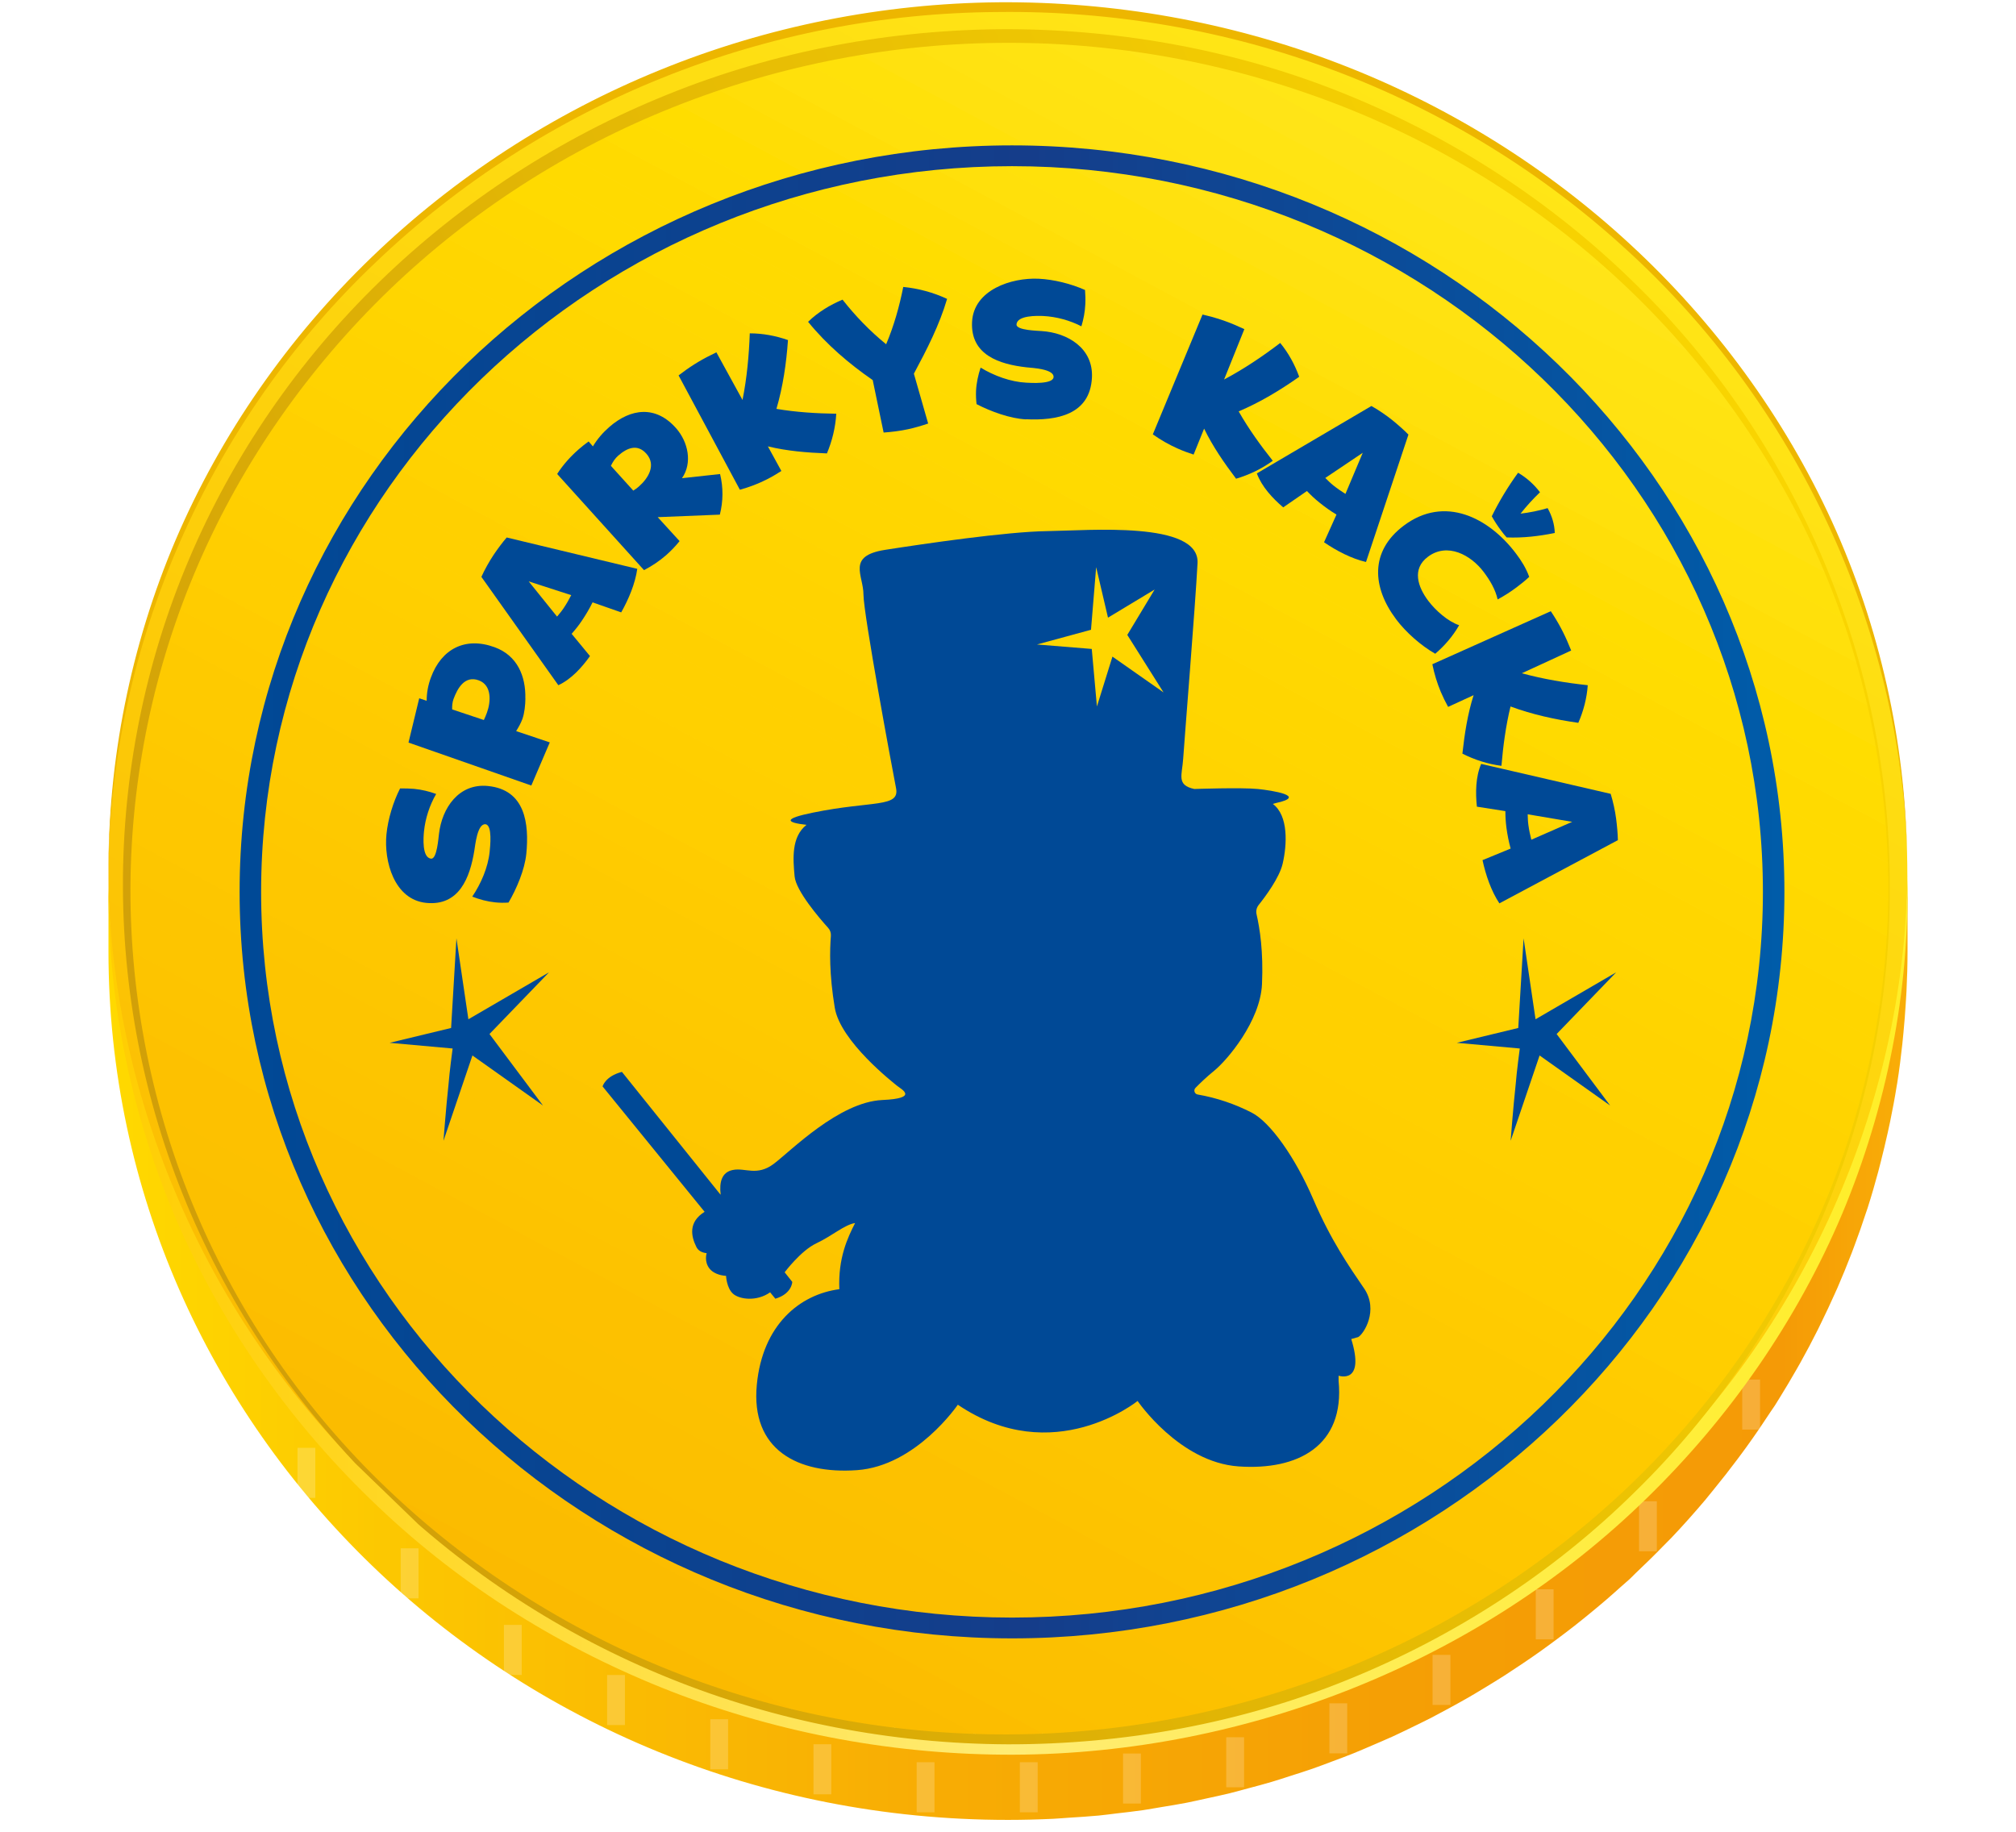 <?xml version="1.0" encoding="UTF-8"?><svg id="Vrstva_1" xmlns="http://www.w3.org/2000/svg" xmlns:xlink="http://www.w3.org/1999/xlink" viewBox="0 0 344.03 312.63"><defs><style>.cls-1{fill:#fbbc00;}.cls-1,.cls-2,.cls-3,.cls-4,.cls-5,.cls-6,.cls-7,.cls-8,.cls-9,.cls-10,.cls-11,.cls-12,.cls-13,.cls-14,.cls-15,.cls-16,.cls-17,.cls-18,.cls-19,.cls-20,.cls-21,.cls-22,.cls-23,.cls-24,.cls-25,.cls-26,.cls-27,.cls-28,.cls-29,.cls-30,.cls-31,.cls-32,.cls-33,.cls-34,.cls-35,.cls-36,.cls-37,.cls-38,.cls-39,.cls-40,.cls-41,.cls-42,.cls-43,.cls-44,.cls-45,.cls-46,.cls-47,.cls-48,.cls-49,.cls-50,.cls-51,.cls-52,.cls-53,.cls-54,.cls-55,.cls-56,.cls-57,.cls-58,.cls-59,.cls-60,.cls-61,.cls-62,.cls-63,.cls-64,.cls-65,.cls-66,.cls-67,.cls-68,.cls-69,.cls-70,.cls-71,.cls-72,.cls-73,.cls-74,.cls-75,.cls-76,.cls-77,.cls-78,.cls-79{stroke-width:0px;}.cls-2{fill:#ffe10f;}.cls-3{fill:#ffe00b;}.cls-80{filter:url(#luminosity-noclip-11);}.cls-81{fill:url(#_Áĺçűě_ííűé_ăđŕäčĺíň_76-10);}.cls-4{fill:url(#_Áĺçűě_ííűé_ăđŕäčĺíň_76-7);}.cls-5{fill:url(#_Áĺçűě_ííűé_ăđŕäčĺíň_76-13);}.cls-6{fill:url(#_Áĺçűě_ííűé_ăđŕäčĺíň_2-11);}.cls-6,.cls-8,.cls-9,.cls-12,.cls-15,.cls-25,.cls-32,.cls-34,.cls-39,.cls-43,.cls-44,.cls-47,.cls-67,.cls-77{mix-blend-mode:multiply;}.cls-7{fill:#ffda00;}.cls-82{filter:url(#luminosity-noclip-17);}.cls-83{mask:url(#mask-27);}.cls-84{mask:url(#mask-10);}.cls-85{mask:url(#mask-26);}.cls-86{filter:url(#luminosity-noclip-7);}.cls-8{fill:url(#_Áĺçűě_ííűé_ăđŕäčĺíň_2-5);}.cls-9{fill:url(#_Áĺçűě_ííűé_ăđŕäčĺíň_2-14);}.cls-10{fill:#ffd400;}.cls-11{fill:#fcbd00;}.cls-87{filter:url(#luminosity-noclip-13);}.cls-88{mask:url(#mask-17);}.cls-12{fill:url(#_Áĺçűě_ííűé_ăđŕäčĺíň_2-12);}.cls-13{fill:#ffe616;}.cls-89{filter:url(#luminosity-noclip-5);}.cls-14{fill:#fdc300;}.cls-15{fill:url(#_Áĺçűě_ííűé_ăđŕäčĺíň_2);}.cls-16,.cls-90{fill:url(#_Áĺçűě_ííűé_ăđŕäčĺíň_76);}.cls-17{fill:url(#_Áĺçűě_ííűé_ăđŕäčĺíň_76-2);}.cls-18{fill:#fec700;}.cls-19{fill:rgba(255,255,255,.2);}.cls-91{mask:url(#mask-2);}.cls-20{fill:url(#_Áĺçűě_ííűé_ăđŕäčĺíň_76-11);}.cls-21{fill:#fdc600;}.cls-22{fill:url(#_Áĺçűě_ííűé_ăđŕäčĺíň_76-4);}.cls-92{mask:url(#mask-34);}.cls-93{clip-path:url(#clippath-2);}.cls-94{mask:url(#mask-33);}.cls-23{fill:#ffd500;}.cls-95{filter:url(#luminosity-noclip-25);}.cls-24{fill:#ffe211;}.cls-25{fill:url(#_Áĺçűě_ííűé_ăđŕäčĺíň_2-8);}.cls-96{filter:url(#luminosity-noclip-31);}.cls-97{mask:url(#mask-13);}.cls-98{clip-path:url(#clippath-6);}.cls-26{fill:#fdc400;}.cls-27{fill:#ffde08;}.cls-28{fill:#fcbf00;}.cls-99{filter:url(#luminosity-noclip-29);}.cls-29{fill:#004996;}.cls-30{fill:url(#Nepojmenovaný_přechod_54);}.cls-100{mask:url(#mask-31);}.cls-101{filter:url(#luminosity-noclip-15);}.cls-31{fill:none;}.cls-32{fill:url(#_Áĺçűě_ííűé_ăđŕäčĺíň_2-6);}.cls-102{filter:url(#drop-shadow-1);}.cls-33{fill:#ffdc01;}.cls-103{mask:url(#mask-30);}.cls-34{fill:url(#_Áĺçűě_ííűé_ăđŕäčĺíň_2-2);}.cls-104{mask:url(#mask-32);}.cls-105{mask:url(#mask-9);}.cls-35{fill:#ffe413;}.cls-106{clip-path:url(#clippath-1);}.cls-107{clip-path:url(#clippath-4);}.cls-108{mask:url(#mask-12);}.cls-36{fill:#ffd000;}.cls-109{mask:url(#mask-5);}.cls-37{fill:url(#_Áĺçűě_ííűé_ăđŕäčĺíň_90);}.cls-38{fill:#edb600;}.cls-39{fill:url(#_Áĺçűě_ííűé_ăđŕäčĺíň_2-9);}.cls-40{fill:#fcc100;}.cls-110{opacity:.3;}.cls-111{mask:url(#mask-35);}.cls-41{fill:url(#_Áĺçűě_ííűé_ăđŕäčĺíň_37);}.cls-42{fill:url(#_Áĺçűě_ííűé_ăđŕäčĺíň_76-9);}.cls-43{fill:url(#_Áĺçűě_ííűé_ăđŕäčĺíň_2-10);}.cls-44{fill:url(#_Áĺçűě_ííűé_ăđŕäčĺíň_2-4);}.cls-45{fill:#ffd200;}.cls-112{mask:url(#mask-20);}.cls-46{fill:#ffe417;}.cls-47{fill:url(#_Áĺçűě_ííűé_ăđŕäčĺíň_2-13);}.cls-113{filter:url(#luminosity-noclip-9);}.cls-48{fill:#ffe311;}.cls-114{filter:url(#luminosity-noclip-35);}.cls-49{fill:#fdc100;}.cls-50{fill:#fdc500;}.cls-51{fill:#feca00;}.cls-115{mask:url(#mask-25);}.cls-116{mask:url(#mask-8);}.cls-52{fill:#ffcf00;}.cls-117{filter:url(#luminosity-noclip-33);}.cls-118{filter:url(#drop-shadow-2);}.cls-119{mask:url(#mask-4);}.cls-53{fill:url(#_Áĺçűě_ííűé_ăđŕäčĺíň_76-15);}.cls-120{mask:url(#mask-24);}.cls-54{fill:url(#Nepojmenovaný_přechod_25);}.cls-55{fill:url(#_Áĺçűě_ííűé_ăđŕäčĺíň_76-12);}.cls-56{fill:#ffe10a;}.cls-121{clip-path:url(#clippath);}.cls-122{mask:url(#mask-19);}.cls-57{fill:url(#_Áĺçűě_ííűé_ăđŕäčĺíň_76-5);}.cls-123{mask:url(#mask-15);}.cls-58{fill:#fec900;}.cls-59{fill:#ffcb00;}.cls-124{mask:url(#mask-6);}.cls-125{clip-path:url(#clippath-3);}.cls-60{fill:url(#_Áĺçűě_ííűé_ăđŕäčĺíň_76-6);}.cls-126{mask:url(#mask-16);}.cls-61{fill:url(#_Áĺçűě_ííűé_ăđŕäčĺíň_76-3);}.cls-127{mask:url(#mask-18);}.cls-62{fill:#fcc000;}.cls-63{fill:url(#_Áĺçűě_ííűé_ăđŕäčĺíň_76-14);}.cls-64{fill:#ffce00;}.cls-128{mask:url(#mask);}.cls-65{fill:#fbba00;}.cls-66{fill:#fec800;}.cls-129{mask:url(#mask-22);}.cls-67{fill:url(#_Áĺçűě_ííűé_ăđŕäčĺíň_2-3);}.cls-130{clip-path:url(#clippath-5);}.cls-68{fill:url(#_Áĺçűě_ííűé_ăđŕäčĺíň_59);}.cls-131{mask:url(#mask-29);}.cls-69{fill:#ffd800;}.cls-132{mask:url(#mask-7);}.cls-70{fill:url(#_Áĺçűě_ííűé_ăđŕäčĺíň_76-16);}.cls-71{fill:#fd0;}.cls-72{fill:#fc0;}.cls-133{mask:url(#mask-14);}.cls-134{filter:url(#luminosity-noclip-19);}.cls-73{fill:#ffd701;}.cls-74{fill:#ffd300;}.cls-135{filter:url(#luminosity-noclip-27);}.cls-136{mask:url(#mask-11);}.cls-137{mask:url(#mask-28);}.cls-75{fill:#ffdd05;}.cls-76{fill:url(#_Áĺçűě_ííűé_ăđŕäčĺíň_76-8);}.cls-77{fill:url(#_Áĺçűě_ííűé_ăđŕäčĺíň_2-7);}.cls-78{fill:url(#_Áĺçűě_ííűé_ăđŕäčĺíň_76-17);}.cls-79{fill:#ffd600;}</style><clipPath id="clippath"><circle class="cls-31" cx="169.85" cy="162.27" r="147.46"/></clipPath><filter id="luminosity-noclip" x="82.85" y="-8599.69" width="320.67" height="32766" color-interpolation-filters="sRGB" filterUnits="userSpaceOnUse"><feFlood flood-color="#fff" result="bg"/><feBlend in="SourceGraphic" in2="bg"/></filter><filter id="luminosity-noclip-2" x="8363.12" y="-8599.69" width="-32766" height="32766" color-interpolation-filters="sRGB" filterUnits="userSpaceOnUse"><feFlood flood-color="#fff" result="bg"/><feBlend in="SourceGraphic" in2="bg"/></filter><mask id="mask-3" x="8363.12" y="-8599.69" width="-32766" height="32766" maskUnits="userSpaceOnUse"/><mask id="mask-2" x="82.85" y="-8599.69" width="320.67" height="32766" maskUnits="userSpaceOnUse"/><linearGradient id="_Áĺçűě_ííűé_ăđŕäčĺíň_76" x1="203.64" y1="135.47" x2="280.98" y2="83.47" gradientUnits="userSpaceOnUse"><stop offset="0" stop-color="#fff"/><stop offset="1" stop-color="#fff"/></linearGradient><filter id="luminosity-noclip-3" x="82.85" y="-8599.69" width="320.67" height="32766" color-interpolation-filters="sRGB" filterUnits="userSpaceOnUse"><feFlood flood-color="#fff" result="bg"/><feBlend in="SourceGraphic" in2="bg"/></filter><filter id="luminosity-noclip-4" x="8363.12" y="-8599.69" width="-32766" height="32766" color-interpolation-filters="sRGB" filterUnits="userSpaceOnUse"><feFlood flood-color="#fff" result="bg"/><feBlend in="SourceGraphic" in2="bg"/></filter><mask id="mask-1" x="8363.12" y="-8599.69" width="-32766" height="32766" maskUnits="userSpaceOnUse"/><mask id="mask" x="82.85" y="-8599.69" width="320.67" height="32766" maskUnits="userSpaceOnUse"/><clipPath id="clippath-1"><g class="cls-128"><path class="cls-16" d="M383.63,288.14l-50.09,33.22L82.85-56.68l50.09-33.22,250.69,378.04ZM152.82-103.95l-11.34,7.52,250.69,378.04,11.34-7.52L152.82-103.95Z"/></g></clipPath><filter id="luminosity-noclip-5" x="141.48" y="63.29" width="187.13" height="218.32" color-interpolation-filters="sRGB" filterUnits="userSpaceOnUse"><feFlood flood-color="#fff" result="bg"/><feBlend in="SourceGraphic" in2="bg"/></filter><filter id="luminosity-noclip-6" x="141.48" y="-8599.69" width="187.13" height="32766" color-interpolation-filters="sRGB" filterUnits="userSpaceOnUse"><feFlood flood-color="#fff" result="bg"/><feBlend in="SourceGraphic" in2="bg"/></filter><mask id="mask-5" x="141.48" y="-8599.69" width="187.13" height="32766" maskUnits="userSpaceOnUse"/><linearGradient id="_Áĺçűě_ííűé_ăđŕäčĺíň_2" x1="230.54" y1="175.48" x2="307.88" y2="123.48" gradientUnits="userSpaceOnUse"><stop offset="0" stop-color="#fff"/><stop offset="1" stop-color="#000"/></linearGradient><mask id="mask-4" x="141.48" y="63.29" width="187.13" height="218.32" maskUnits="userSpaceOnUse"><g class="cls-89"><g class="cls-109"><polygon class="cls-15" points="141.48 63.29 328.61 281.61 141.48 281.61 141.48 63.29"/></g></g></mask><linearGradient id="_Áĺçűě_ííűé_ăđŕäčĺíň_76-2" x1="230.54" y1="175.48" x2="307.88" y2="123.48" xlink:href="#_Áĺçűě_ííűé_ăđŕäčĺíň_76"/><filter id="luminosity-noclip-7" x="141.48" y="-88.92" width="262.03" height="370.53" color-interpolation-filters="sRGB" filterUnits="userSpaceOnUse"><feFlood flood-color="#fff" result="bg"/><feBlend in="SourceGraphic" in2="bg"/></filter><filter id="luminosity-noclip-8" x="141.48" y="-8599.69" width="262.03" height="32766" color-interpolation-filters="sRGB" filterUnits="userSpaceOnUse"><feFlood flood-color="#fff" result="bg"/><feBlend in="SourceGraphic" in2="bg"/></filter><mask id="mask-7" x="141.48" y="-8599.69" width="262.03" height="32766" maskUnits="userSpaceOnUse"/><linearGradient id="_Áĺçűě_ííűé_ăđŕäčĺíň_2-2" x1="206.69" y1="140" x2="284.02" y2="88" xlink:href="#_Áĺçűě_ííűé_ăđŕäčĺíň_2"/><mask id="mask-6" x="141.48" y="-88.92" width="262.03" height="370.53" maskUnits="userSpaceOnUse"><g class="cls-86"><g class="cls-132"><polygon class="cls-34" points="141.48 -88.92 403.51 216.79 403.51 280.09 401.75 281.61 328.61 281.61 141.48 63.29 141.48 -88.92"/></g></g></mask><linearGradient id="_Áĺçűě_ííűé_ăđŕäčĺíň_76-3" x1="206.69" y1="140" x2="284.02" y2="88" xlink:href="#_Áĺçűě_ííűé_ăđŕäčĺíň_76"/><filter id="luminosity-noclip-9" x="141.48" y="-103.95" width="262.03" height="320.74" color-interpolation-filters="sRGB" filterUnits="userSpaceOnUse"><feFlood flood-color="#fff" result="bg"/><feBlend in="SourceGraphic" in2="bg"/></filter><filter id="luminosity-noclip-10" x="141.48" y="-8599.69" width="262.03" height="32766" color-interpolation-filters="sRGB" filterUnits="userSpaceOnUse"><feFlood flood-color="#fff" result="bg"/><feBlend in="SourceGraphic" in2="bg"/></filter><mask id="mask-9" x="141.48" y="-8599.69" width="262.03" height="32766" maskUnits="userSpaceOnUse"/><linearGradient id="_Áĺçűě_ííűé_ăđŕäčĺíň_2-3" x1="188.75" y1="113.33" x2="266.09" y2="61.33" xlink:href="#_Áĺçűě_ííűé_ăđŕäčĺíň_2"/><mask id="mask-8" x="141.48" y="-103.95" width="262.03" height="320.74" maskUnits="userSpaceOnUse"><g class="cls-113"><g class="cls-105"><polygon class="cls-67" points="141.48 -102.43 143.25 -103.95 403.51 -103.95 403.51 216.79 141.48 -88.92 141.48 -102.43"/></g></g></mask><linearGradient id="_Áĺçűě_ííűé_ăđŕäčĺíň_76-4" x1="188.75" y1="113.33" x2="266.09" y2="61.33" xlink:href="#_Áĺçűě_ííűé_ăđŕäčĺíň_76"/><filter id="luminosity-noclip-11" x="82.85" y="-5.12" width="275.26" height="326.48" color-interpolation-filters="sRGB" filterUnits="userSpaceOnUse"><feFlood flood-color="#fff" result="bg"/><feBlend in="SourceGraphic" in2="bg"/></filter><filter id="luminosity-noclip-12" x="82.85" y="-8599.69" width="275.26" height="32766" color-interpolation-filters="sRGB" filterUnits="userSpaceOnUse"><feFlood flood-color="#fff" result="bg"/><feBlend in="SourceGraphic" in2="bg"/></filter><mask id="mask-11" x="82.85" y="-8599.69" width="275.26" height="32766" maskUnits="userSpaceOnUse"/><linearGradient id="_Áĺçűě_ííűé_ăđŕäčĺíň_2-4" x1="218.4" y1="157.42" x2="295.74" y2="105.42" xlink:href="#_Áĺçűě_ííűé_ăđŕäčĺíň_2"/><mask id="mask-10" x="82.85" y="-5.12" width="275.26" height="326.48" maskUnits="userSpaceOnUse"><g class="cls-80"><g class="cls-136"><polygon class="cls-44" points="82.85 -5.12 358.11 316.02 351.88 321.36 82.85 321.36 82.85 -5.12"/></g></g></mask><linearGradient id="_Áĺçűě_ííűé_ăđŕäčĺíň_76-5" x1="218.4" y1="157.42" x2="295.74" y2="105.42" xlink:href="#_Áĺçűě_ííűé_ăđŕäčĺíň_76"/><filter id="luminosity-noclip-13" x="82.85" y="-89.89" width="300.79" height="405.92" color-interpolation-filters="sRGB" filterUnits="userSpaceOnUse"><feFlood flood-color="#fff" result="bg"/><feBlend in="SourceGraphic" in2="bg"/></filter><filter id="luminosity-noclip-14" x="82.85" y="-8599.69" width="300.79" height="32766" color-interpolation-filters="sRGB" filterUnits="userSpaceOnUse"><feFlood flood-color="#fff" result="bg"/><feBlend in="SourceGraphic" in2="bg"/></filter><mask id="mask-13" x="82.85" y="-8599.69" width="300.79" height="32766" maskUnits="userSpaceOnUse"/><linearGradient id="_Áĺçűě_ííűé_ăđŕäčĺíň_2-5" x1="203.45" y1="135.19" x2="280.79" y2="83.19" xlink:href="#_Áĺçűě_ííűé_ăđŕäčĺíň_2"/><mask id="mask-12" x="82.85" y="-89.89" width="300.79" height="405.92" maskUnits="userSpaceOnUse"><g class="cls-87"><g class="cls-97"><polygon class="cls-8" points="82.85 -62.68 114.6 -89.89 140.64 -89.89 383.63 193.59 383.63 294.15 358.11 316.02 82.85 -5.12 82.85 -62.68"/></g></g></mask><linearGradient id="_Áĺçűě_ííűé_ăđŕäčĺíň_76-6" x1="203.45" y1="135.19" x2="280.79" y2="83.19" xlink:href="#_Áĺçűě_ííűé_ăđŕäčĺíň_76"/><filter id="luminosity-noclip-15" x="140.64" y="-89.89" width="242.99" height="283.49" color-interpolation-filters="sRGB" filterUnits="userSpaceOnUse"><feFlood flood-color="#fff" result="bg"/><feBlend in="SourceGraphic" in2="bg"/></filter><filter id="luminosity-noclip-16" x="140.64" y="-8599.69" width="242.99" height="32766" color-interpolation-filters="sRGB" filterUnits="userSpaceOnUse"><feFlood flood-color="#fff" result="bg"/><feBlend in="SourceGraphic" in2="bg"/></filter><mask id="mask-15" x="140.64" y="-8599.69" width="242.99" height="32766" maskUnits="userSpaceOnUse"/><linearGradient id="_Áĺçűě_ííűé_ăđŕäčĺíň_2-6" x1="183.14" y1="104.97" x2="260.47" y2="52.97" xlink:href="#_Áĺçűě_ííűé_ăđŕäčĺíň_2"/><mask id="mask-14" x="140.64" y="-89.89" width="242.99" height="283.49" maskUnits="userSpaceOnUse"><g class="cls-101"><g class="cls-123"><polygon class="cls-32" points="383.63 193.59 140.64 -89.89 383.63 -89.89 383.63 193.59"/></g></g></mask><linearGradient id="_Áĺçűě_ííűé_ăđŕäčĺíň_76-7" x1="183.14" y1="104.97" x2="260.47" y2="52.97" xlink:href="#_Áĺçűě_ííűé_ăđŕäčĺíň_76"/><linearGradient id="_Áĺçűě_ííűé_ăđŕäčĺíň_90" x1="18.51" y1="230.03" x2="325.49" y2="230.03" gradientUnits="userSpaceOnUse"><stop offset="0" stop-color="#ffd900"/><stop offset=".17" stop-color="#fcc601"/><stop offset=".45" stop-color="#f8ad04"/><stop offset=".71" stop-color="#f59f05"/><stop offset=".93" stop-color="#f59a06"/><stop offset="1" stop-color="#f9ae07"/></linearGradient><linearGradient id="_Áĺçűě_ííűé_ăđŕäčĺíň_37" x1="99.51" y1="280.23" x2="244.5" y2="18.66" gradientUnits="userSpaceOnUse"><stop offset="0" stop-color="#fbba00"/><stop offset="1" stop-color="#ffe616"/></linearGradient><clipPath id="clippath-2"><path class="cls-31" d="M172,1.18c84.78,0,153.49,66.4,153.49,148.28s-68.72,148.24-153.49,148.24S18.51,231.32,18.51,149.46,87.23,1.18,172,1.18Z"/></clipPath><filter id="luminosity-noclip-17" x="100.33" y="-103.94" width="333.78" height="442.7" color-interpolation-filters="sRGB" filterUnits="userSpaceOnUse"><feFlood flood-color="#fff" result="bg"/><feBlend in="SourceGraphic" in2="bg"/></filter><filter id="luminosity-noclip-18" x="100.33" y="-8599.69" width="333.78" height="32766" color-interpolation-filters="sRGB" filterUnits="userSpaceOnUse"><feFlood flood-color="#fff" result="bg"/><feBlend in="SourceGraphic" in2="bg"/></filter><mask id="mask-17" x="100.33" y="-8599.69" width="333.78" height="32766" maskUnits="userSpaceOnUse"/><linearGradient id="_Áĺçűě_ííűé_ăđŕäčĺíň_2-7" x1="229.55" y1="149.7" x2="307.84" y2="82.6" xlink:href="#_Áĺçűě_ííűé_ăđŕäčĺíň_2"/><mask id="mask-16" x="100.33" y="-103.94" width="333.78" height="442.7" maskUnits="userSpaceOnUse"><g class="cls-82"><g class="cls-88"><path class="cls-77" d="M413.41,304.19l-52.14,34.58L100.33-54.73l52.14-34.58,260.95,393.5ZM173.16-103.94l-11.8,7.83,260.95,393.5,11.8-7.83L173.16-103.94Z"/></g></g></mask><linearGradient id="_Áĺçűě_ííűé_ăđŕäčĺíň_76-8" x1="229.55" y1="149.7" x2="307.84" y2="82.6" xlink:href="#_Áĺçűě_ííűé_ăđŕäčĺíň_76"/><filter id="luminosity-noclip-19" x="100.33" y="-103.94" width="333.78" height="442.7" color-interpolation-filters="sRGB" filterUnits="userSpaceOnUse"><feFlood flood-color="#fff" result="bg"/><feBlend in="SourceGraphic" in2="bg"/></filter><filter id="luminosity-noclip-20" x="100.33" y="-8599.69" width="333.78" height="32766" color-interpolation-filters="sRGB" filterUnits="userSpaceOnUse"><feFlood flood-color="#fff" result="bg"/><feBlend in="SourceGraphic" in2="bg"/></filter><mask id="mask-19" x="100.33" y="-8599.69" width="333.78" height="32766" maskUnits="userSpaceOnUse"/><linearGradient id="_Áĺçűě_ííűé_ăđŕäčĺíň_2-8" x1="229.55" y1="149.7" x2="307.84" y2="82.6" xlink:href="#_Áĺçűě_ííűé_ăđŕäčĺíň_2"/><mask id="mask-18" x="100.33" y="-103.94" width="333.78" height="442.7" maskUnits="userSpaceOnUse"><g class="cls-134"><g class="cls-122"><path class="cls-25" d="M413.41,304.19l-52.14,34.58L100.33-54.73l52.14-34.58,260.95,393.5ZM173.16-103.94l-11.8,7.83,260.95,393.5,11.8-7.83L173.16-103.94Z"/></g></g></mask><linearGradient id="_Áĺçűě_ííűé_ăđŕäčĺíň_76-9" x1="229.55" y1="149.7" x2="307.84" y2="82.6" xlink:href="#_Áĺçűě_ííűé_ăđŕäčĺíň_76"/><linearGradient id="_Áĺçűě_ííűé_ăđŕäčĺíň_59" x1="16.74" y1="224.46" x2="327.27" y2="224.46" gradientUnits="userSpaceOnUse"><stop offset="0" stop-color="#ffcd00"/><stop offset=".5" stop-color="#ffec74"/><stop offset="1" stop-color="#ffee26"/></linearGradient><clipPath id="clippath-3"><ellipse class="cls-31" cx="171.99" cy="151.5" rx="150.38" ry="145.35"/></clipPath><clipPath id="clippath-4"><path class="cls-31" d="M322.48,151.5c.22,38.13-15.74,76.08-43.64,103.27-13.87,13.65-30.63,24.54-48.91,31.92-18.28,7.44-38.15,11.03-57.94,11-19.8-.08-39.57-3.9-57.81-11.3-18.24-7.38-34.93-18.27-48.83-31.82-13.86-13.58-25.1-29.67-32.72-47.28-7.63-17.6-11.58-36.69-11.65-55.8-.08-19.11,3.72-38.25,11.24-55.96,7.49-17.72,18.66-34,32.66-47.56,13.99-13.58,30.77-24.49,49.09-31.86,18.31-7.41,38.18-11.12,58.02-11.13,19.83.05,39.7,3.75,57.97,11.23,18.28,7.44,34.97,18.4,48.87,32,27.95,27.16,43.87,65.15,43.65,103.27ZM322.25,151.5c-.08-19.01-3.95-38.02-11.61-55.51-7.65-17.49-18.89-33.46-32.83-46.77-13.94-13.31-30.58-23.93-48.68-31.05-18.1-7.12-37.59-10.89-57.13-10.86-19.54,0-39.04,3.77-57.09,10.97-18.06,7.18-34.62,17.86-48.47,31.19-13.83,13.34-25,29.29-32.56,46.73-7.59,17.44-11.53,36.35-11.62,55.3-.05,18.95,3.74,37.92,11.22,55.46,7.44,17.55,18.52,33.68,32.5,47.02,13.94,13.36,30.59,24.05,48.72,31.23,18.13,7.2,37.72,10.86,57.3,10.79,19.59-.04,39.08-3.93,57.17-11.1,18.1-7.17,34.67-17.86,48.65-31.12,13.96-13.29,25.21-29.27,32.85-46.76,7.66-17.5,11.52-36.51,11.59-55.51Z"/></clipPath><linearGradient id="Nepojmenovaný_přechod_54" x1="100.56" y1="340.82" x2="233.77" y2="-25.17" gradientTransform="translate(166.58 -78.96) rotate(45)" gradientUnits="userSpaceOnUse"><stop offset="0" stop-color="#cb9709"/><stop offset="1" stop-color="#fd0"/></linearGradient><filter id="drop-shadow-1" filterUnits="userSpaceOnUse"><feOffset dx=".71" dy=".71"/><feGaussianBlur result="blur" stdDeviation="0"/><feFlood flood-color="#000" flood-opacity=".5"/><feComposite in2="blur" operator="in"/><feComposite in="SourceGraphic"/></filter><linearGradient id="Nepojmenovaný_přechod_25" x1="40.18" y1="151.5" x2="303.8" y2="151.5" gradientUnits="userSpaceOnUse"><stop offset="0" stop-color="#004996"/><stop offset=".51" stop-color="#153d8a"/><stop offset="1" stop-color="#005ca9"/></linearGradient><filter id="drop-shadow-2" filterUnits="userSpaceOnUse"><feOffset dx=".71" dy=".71"/><feGaussianBlur result="blur-2" stdDeviation="0"/><feFlood flood-color="#000" flood-opacity=".5"/><feComposite in2="blur-2" operator="in"/><feComposite in="SourceGraphic"/></filter><clipPath id="clippath-5"><circle class="cls-31" cx="171.33" cy="153.63" r="147.46"/></clipPath><filter id="luminosity-noclip-21" x="84.33" y="-8599.69" width="320.67" height="32766" color-interpolation-filters="sRGB" filterUnits="userSpaceOnUse"><feFlood flood-color="#fff" result="bg"/><feBlend in="SourceGraphic" in2="bg"/></filter><filter id="luminosity-noclip-22" x="8363.12" y="-8599.69" width="-32766" height="32766" color-interpolation-filters="sRGB" filterUnits="userSpaceOnUse"><feFlood flood-color="#fff" result="bg"/><feBlend in="SourceGraphic" in2="bg"/></filter><mask id="mask-23" x="8363.12" y="-8599.69" width="-32766" height="32766" maskUnits="userSpaceOnUse"/><mask id="mask-22" x="84.33" y="-8599.69" width="320.67" height="32766" maskUnits="userSpaceOnUse"/><linearGradient id="_Áĺçűě_ííűé_ăđŕäčĺíň_76-10" x1="205.13" y1="126.83" x2="282.46" y2="74.83" xlink:href="#_Áĺçűě_ííűé_ăđŕäčĺíň_76"/><filter id="luminosity-noclip-23" x="84.33" y="-8599.69" width="320.67" height="32766" color-interpolation-filters="sRGB" filterUnits="userSpaceOnUse"><feFlood flood-color="#fff" result="bg"/><feBlend in="SourceGraphic" in2="bg"/></filter><filter id="luminosity-noclip-24" x="8363.12" y="-8599.69" width="-32766" height="32766" color-interpolation-filters="sRGB" filterUnits="userSpaceOnUse"><feFlood flood-color="#fff" result="bg"/><feBlend in="SourceGraphic" in2="bg"/></filter><mask id="mask-21" x="8363.12" y="-8599.69" width="-32766" height="32766" maskUnits="userSpaceOnUse"/><mask id="mask-20" x="84.33" y="-8599.69" width="320.67" height="32766" maskUnits="userSpaceOnUse"/><linearGradient id="_Áĺçűě_ííűé_ăđŕäčĺíň_76-11" x1="205.13" y1="126.83" x2="282.46" y2="74.83" xlink:href="#_Áĺçűě_ííűé_ăđŕäčĺíň_76"/><clipPath id="clippath-6"><g class="cls-112"><path class="cls-20" d="M385.12,279.51l-50.09,33.22L84.33-65.31l50.09-33.22,250.69,378.04ZM154.31-112.58l-11.34,7.52,250.69,378.04,11.34-7.52L154.31-112.58Z"/></g></clipPath><filter id="luminosity-noclip-25" x="142.97" y="54.65" width="187.13" height="218.32" color-interpolation-filters="sRGB" filterUnits="userSpaceOnUse"><feFlood flood-color="#fff" result="bg"/><feBlend in="SourceGraphic" in2="bg"/></filter><filter id="luminosity-noclip-26" x="142.97" y="-8599.69" width="187.13" height="32766" color-interpolation-filters="sRGB" filterUnits="userSpaceOnUse"><feFlood flood-color="#fff" result="bg"/><feBlend in="SourceGraphic" in2="bg"/></filter><mask id="mask-25" x="142.97" y="-8599.69" width="187.13" height="32766" maskUnits="userSpaceOnUse"/><linearGradient id="_Áĺçűě_ííűé_ăđŕäčĺíň_2-9" x1="232.03" y1="166.84" x2="309.36" y2="114.84" xlink:href="#_Áĺçűě_ííűé_ăđŕäčĺíň_2"/><mask id="mask-24" x="142.97" y="54.65" width="187.13" height="218.32" maskUnits="userSpaceOnUse"><g class="cls-95"><g class="cls-115"><polygon class="cls-39" points="142.97 54.65 330.1 272.97 142.97 272.97 142.97 54.65"/></g></g></mask><linearGradient id="_Áĺçűě_ííűé_ăđŕäčĺíň_76-12" x1="232.03" y1="166.84" x2="309.36" y2="114.84" xlink:href="#_Áĺçűě_ííűé_ăđŕäčĺíň_76"/><filter id="luminosity-noclip-27" x="142.97" y="-97.55" width="262.03" height="370.53" color-interpolation-filters="sRGB" filterUnits="userSpaceOnUse"><feFlood flood-color="#fff" result="bg"/><feBlend in="SourceGraphic" in2="bg"/></filter><filter id="luminosity-noclip-28" x="142.97" y="-8599.69" width="262.03" height="32766" color-interpolation-filters="sRGB" filterUnits="userSpaceOnUse"><feFlood flood-color="#fff" result="bg"/><feBlend in="SourceGraphic" in2="bg"/></filter><mask id="mask-27" x="142.97" y="-8599.69" width="262.03" height="32766" maskUnits="userSpaceOnUse"/><linearGradient id="_Áĺçűě_ííűé_ăđŕäčĺíň_2-10" x1="208.18" y1="131.36" x2="285.51" y2="79.36" xlink:href="#_Áĺçűě_ííűé_ăđŕäčĺíň_2"/><mask id="mask-26" x="142.97" y="-97.55" width="262.03" height="370.53" maskUnits="userSpaceOnUse"><g class="cls-135"><g class="cls-83"><polygon class="cls-43" points="142.97 -97.55 405 208.15 405 271.46 403.23 272.97 330.1 272.97 142.97 54.65 142.97 -97.55"/></g></g></mask><linearGradient id="_Áĺçűě_ííűé_ăđŕäčĺíň_76-13" x1="208.18" y1="131.36" x2="285.51" y2="79.36" xlink:href="#_Áĺçűě_ííűé_ăđŕäčĺíň_76"/><filter id="luminosity-noclip-29" x="142.97" y="-112.58" width="262.03" height="320.74" color-interpolation-filters="sRGB" filterUnits="userSpaceOnUse"><feFlood flood-color="#fff" result="bg"/><feBlend in="SourceGraphic" in2="bg"/></filter><filter id="luminosity-noclip-30" x="142.97" y="-8599.69" width="262.03" height="32766" color-interpolation-filters="sRGB" filterUnits="userSpaceOnUse"><feFlood flood-color="#fff" result="bg"/><feBlend in="SourceGraphic" in2="bg"/></filter><mask id="mask-29" x="142.97" y="-8599.69" width="262.03" height="32766" maskUnits="userSpaceOnUse"/><linearGradient id="_Áĺçűě_ííűé_ăđŕäčĺíň_2-11" x1="190.24" y1="104.69" x2="267.57" y2="52.69" xlink:href="#_Áĺçűě_ííűé_ăđŕäčĺíň_2"/><mask id="mask-28" x="142.97" y="-112.58" width="262.03" height="320.74" maskUnits="userSpaceOnUse"><g class="cls-99"><g class="cls-131"><polygon class="cls-6" points="142.97 -111.07 144.74 -112.58 405 -112.58 405 208.15 142.97 -97.55 142.97 -111.07"/></g></g></mask><linearGradient id="_Áĺçűě_ííűé_ăđŕäčĺíň_76-14" x1="190.24" y1="104.69" x2="267.57" y2="52.69" xlink:href="#_Áĺçűě_ííűé_ăđŕäčĺíň_76"/><filter id="luminosity-noclip-31" x="84.33" y="-13.76" width="275.26" height="326.48" color-interpolation-filters="sRGB" filterUnits="userSpaceOnUse"><feFlood flood-color="#fff" result="bg"/><feBlend in="SourceGraphic" in2="bg"/></filter><filter id="luminosity-noclip-32" x="84.33" y="-8599.69" width="275.26" height="32766" color-interpolation-filters="sRGB" filterUnits="userSpaceOnUse"><feFlood flood-color="#fff" result="bg"/><feBlend in="SourceGraphic" in2="bg"/></filter><mask id="mask-31" x="84.33" y="-8599.69" width="275.26" height="32766" maskUnits="userSpaceOnUse"/><linearGradient id="_Áĺçűě_ííűé_ăđŕäčĺíň_2-12" x1="219.89" y1="148.78" x2="297.22" y2="96.78" xlink:href="#_Áĺçűě_ííűé_ăđŕäčĺíň_2"/><mask id="mask-30" x="84.33" y="-13.76" width="275.26" height="326.48" maskUnits="userSpaceOnUse"><g class="cls-96"><g class="cls-100"><polygon class="cls-12" points="84.33 -13.76 359.6 307.39 353.37 312.72 84.33 312.72 84.33 -13.76"/></g></g></mask><linearGradient id="_Áĺçűě_ííűé_ăđŕäčĺíň_76-15" x1="219.89" y1="148.78" x2="297.22" y2="96.78" xlink:href="#_Áĺçűě_ííűé_ăđŕäčĺíň_76"/><filter id="luminosity-noclip-33" x="84.33" y="-98.53" width="300.79" height="405.92" color-interpolation-filters="sRGB" filterUnits="userSpaceOnUse"><feFlood flood-color="#fff" result="bg"/><feBlend in="SourceGraphic" in2="bg"/></filter><filter id="luminosity-noclip-34" x="84.33" y="-8599.69" width="300.79" height="32766" color-interpolation-filters="sRGB" filterUnits="userSpaceOnUse"><feFlood flood-color="#fff" result="bg"/><feBlend in="SourceGraphic" in2="bg"/></filter><mask id="mask-33" x="84.33" y="-8599.69" width="300.79" height="32766" maskUnits="userSpaceOnUse"/><linearGradient id="_Áĺçűě_ííűé_ăđŕäčĺíň_2-13" x1="204.94" y1="126.55" x2="282.27" y2="74.55" xlink:href="#_Áĺçűě_ííűé_ăđŕäčĺíň_2"/><mask id="mask-32" x="84.33" y="-98.53" width="300.79" height="405.92" maskUnits="userSpaceOnUse"><g class="cls-117"><g class="cls-94"><polygon class="cls-47" points="84.33 -71.32 116.08 -98.53 142.13 -98.53 385.12 184.96 385.12 285.51 359.6 307.39 84.33 -13.76 84.33 -71.32"/></g></g></mask><linearGradient id="_Áĺçűě_ííűé_ăđŕäčĺíň_76-16" x1="204.94" y1="126.55" x2="282.27" y2="74.55" xlink:href="#_Áĺçűě_ííűé_ăđŕäčĺíň_76"/><filter id="luminosity-noclip-35" x="142.13" y="-98.53" width="242.99" height="283.49" color-interpolation-filters="sRGB" filterUnits="userSpaceOnUse"><feFlood flood-color="#fff" result="bg"/><feBlend in="SourceGraphic" in2="bg"/></filter><filter id="luminosity-noclip-36" x="142.13" y="-8599.69" width="242.99" height="32766" color-interpolation-filters="sRGB" filterUnits="userSpaceOnUse"><feFlood flood-color="#fff" result="bg"/><feBlend in="SourceGraphic" in2="bg"/></filter><mask id="mask-35" x="142.13" y="-8599.69" width="242.99" height="32766" maskUnits="userSpaceOnUse"/><linearGradient id="_Áĺçűě_ííűé_ăđŕäčĺíň_2-14" x1="184.62" y1="96.33" x2="261.96" y2="44.33" xlink:href="#_Áĺçűě_ííűé_ăđŕäčĺíň_2"/><mask id="mask-34" x="142.13" y="-98.53" width="242.99" height="283.49" maskUnits="userSpaceOnUse"><g class="cls-114"><g class="cls-111"><polygon class="cls-9" points="385.12 184.96 142.13 -98.53 385.12 -98.53 385.12 184.96"/></g></g></mask><linearGradient id="_Áĺçűě_ííűé_ăđŕäčĺíň_76-17" x1="184.62" y1="96.33" x2="261.96" y2="44.33" xlink:href="#_Áĺçűě_ííűé_ăđŕäčĺíň_76"/></defs><g class="cls-110"><g class="cls-121"><g class="cls-91"><path class="cls-90" d="M383.63,288.14l-50.09,33.22L82.85-56.68l50.09-33.22,250.69,378.04ZM152.82-103.95l-11.34,7.52,250.69,378.04,11.34-7.52L152.82-103.95Z"/></g><g class="cls-106"><g class="cls-119"><polygon class="cls-17" points="141.48 63.29 328.61 281.61 141.48 281.61 141.48 63.29"/></g><g class="cls-124"><polygon class="cls-61" points="141.48 -88.92 403.51 216.79 403.51 280.09 401.75 281.61 328.61 281.61 141.48 63.29 141.48 -88.92"/></g><g class="cls-116"><polygon class="cls-22" points="141.48 -102.43 143.25 -103.95 403.51 -103.95 403.51 216.79 141.48 -88.92 141.48 -102.43"/></g><g class="cls-84"><polygon class="cls-57" points="82.85 -5.12 358.11 316.02 351.88 321.36 82.85 321.36 82.85 -5.12"/></g><g class="cls-108"><polygon class="cls-60" points="82.85 -62.68 114.6 -89.89 140.64 -89.89 383.63 193.59 383.63 294.15 358.11 316.02 82.85 -5.12 82.85 -62.68"/></g><g class="cls-133"><polygon class="cls-4" points="383.63 193.59 140.64 -89.89 383.63 -89.89 383.63 193.59"/></g></g></g></g><path class="cls-37" d="M325.31,156.32c-.03.67-.08,1.33-.12,2-.1,1.7-.24,3.39-.4,5.07-.06.64-.12,1.27-.19,1.91-.25,2.23-.53,4.45-.87,6.65-.03.19-.07.38-.1.57-.33,2.02-.7,4.02-1.11,6.01-.13.65-.28,1.29-.42,1.94-.36,1.63-.75,3.25-1.16,4.87-.15.58-.29,1.17-.45,1.75-.57,2.12-1.19,4.23-1.85,6.31-.07.22-.15.44-.22.66-.61,1.88-1.27,3.73-1.95,5.58-.17.45-.33.91-.51,1.36-.76,1.98-1.56,3.94-2.4,5.88-.15.33-.3.66-.45,1-.76,1.72-1.56,3.42-2.39,5.11-.19.39-.37.78-.57,1.16-.95,1.88-1.93,3.74-2.95,5.57-.22.39-.44.77-.66,1.15-.93,1.63-1.89,3.25-2.89,4.85-.18.29-.35.59-.54.87-.31.49-.65.97-.97,1.45-1.3,2.01-2.65,3.99-4.05,5.93-.52.73-1.06,1.44-1.59,2.16-1.33,1.78-2.7,3.53-4.11,5.24-.46.57-.91,1.14-1.39,1.7-1.86,2.21-3.79,4.36-5.77,6.46-.4.43-.83.83-1.24,1.26-1.63,1.68-3.31,3.33-5.02,4.94-.79.75-1.59,1.48-2.4,2.21-.84.76-1.69,1.51-2.56,2.25-.95.81-1.91,1.61-2.88,2.41-.88.72-1.76,1.43-2.66,2.14-.99.77-1.99,1.53-3,2.28-.91.68-1.83,1.35-2.76,2.01-1.03.73-2.07,1.44-3.12,2.14-.94.64-1.89,1.27-2.85,1.88-1.06.68-2.15,1.34-3.23,2-.98.59-1.95,1.19-2.94,1.76-1.1.64-2.22,1.25-3.34,1.85-1,.55-2,1.1-3.02,1.62-1.14.59-2.3,1.15-3.45,1.71-1.03.5-2.06,1-3.1,1.48-1.17.54-2.37,1.04-3.56,1.55-1.05.45-2.1.91-3.17,1.34-1.21.49-2.45.94-3.67,1.4-1.07.4-2.13.81-3.21,1.18-1.26.44-2.53.84-3.8,1.24-1.08.35-2.15.7-3.24,1.03-1.3.38-2.61.72-3.92,1.08-1.09.29-2.17.6-3.27.87-1.35.33-2.71.61-4.07.91-1.08.23-2.16.49-3.25.7-1.42.28-2.85.5-4.28.74-1.06.18-2.11.38-3.18.53-1.5.22-3.03.38-4.54.56-1.01.12-2.01.26-3.03.36-1.69.16-3.4.26-5.1.37-.86.06-1.72.14-2.59.18-2.58.12-5.17.19-7.78.19-15.9,0-31.23-2.33-45.65-6.67-4.81-1.44-9.51-3.11-14.1-4.99-2.3-.94-4.56-1.93-6.8-2.97-11.18-5.2-21.61-11.68-31.09-19.23-15.16-12.08-27.88-26.93-37.33-43.73-2.36-4.2-4.52-8.52-6.46-12.96-2.91-6.65-5.34-13.55-7.23-20.65-3.15-11.84-4.83-24.25-4.83-37.05h0v12.9c0,81.87,68.72,148.24,153.49,148.24,2.61,0,5.21-.07,7.78-.19.87-.04,1.72-.13,2.59-.18,1.7-.11,3.41-.21,5.1-.37,1.02-.1,2.02-.24,3.03-.36,1.52-.18,3.04-.34,4.54-.56,1.07-.16,2.12-.36,3.18-.53,1.43-.24,2.86-.46,4.28-.74,1.09-.21,2.17-.47,3.25-.7,1.36-.3,2.73-.58,4.07-.91,1.1-.27,2.18-.58,3.27-.87,1.31-.35,2.62-.69,3.92-1.08,1.09-.32,2.17-.68,3.25-1.03,1.27-.41,2.54-.8,3.79-1.24,1.08-.38,2.15-.79,3.22-1.19,1.23-.46,2.46-.91,3.67-1.4,1.07-.43,2.11-.89,3.17-1.34,1.19-.51,2.38-1.02,3.56-1.55,1.04-.48,2.07-.98,3.1-1.48,1.15-.56,2.31-1.12,3.45-1.7,1.02-.53,2.02-1.08,3.03-1.62,1.12-.61,2.23-1.22,3.33-1.85.99-.57,1.97-1.17,2.95-1.76,1.08-.66,2.16-1.32,3.23-2,.96-.62,1.91-1.25,2.86-1.89,1.04-.7,2.09-1.41,3.11-2.14.93-.66,1.85-1.34,2.77-2.02,1.01-.75,2-1.5,2.99-2.27.9-.7,1.79-1.42,2.67-2.14.97-.79,1.92-1.59,2.87-2.4.86-.74,1.72-1.5,2.56-2.26.49-.44,1-.86,1.48-1.3.32-.29.61-.61.92-.91,1.71-1.61,3.38-3.25,5.02-4.94.41-.42.84-.83,1.25-1.26,1.99-2.1,3.91-4.26,5.77-6.46.47-.56.92-1.13,1.38-1.7,1.41-1.72,2.78-3.47,4.11-5.25.53-.72,1.07-1.43,1.59-2.16,1.4-1.94,2.75-3.92,4.06-5.93.23-.35.48-.68.71-1.04.09-.14.17-.28.26-.42.18-.29.36-.58.54-.87.99-1.6,1.95-3.21,2.88-4.84.22-.39.44-.77.66-1.16,1.02-1.83,2.01-3.69,2.95-5.57.19-.39.38-.78.57-1.17.83-1.68,1.62-3.38,2.39-5.1.15-.34.31-.67.45-1,.84-1.94,1.64-3.9,2.4-5.87.17-.45.34-.91.51-1.36.69-1.84,1.34-3.7,1.95-5.57.07-.22.15-.44.23-.67.03-.08.06-.16.08-.25.64-2,1.22-4.02,1.77-6.06.16-.58.3-1.17.45-1.75.41-1.61.8-3.23,1.16-4.86.14-.65.29-1.29.42-1.94.41-1.99.79-3.99,1.11-6.01.03-.19.07-.38.1-.57.35-2.2.63-4.42.87-6.65.07-.63.12-1.27.19-1.91.16-1.68.3-3.37.4-5.07.04-.67.09-1.33.12-2,.11-2.27.18-4.56.18-6.86v-12.9c0,2.3-.07,4.58-.18,6.86Z"/><path class="cls-41" d="M172,1.18c84.78,0,153.49,66.4,153.49,148.28s-68.72,148.24-153.49,148.24S18.51,231.32,18.51,149.46,87.23,1.18,172,1.18Z"/><rect class="cls-19" x="174.04" y="300.74" width="3.04" height="8.54" transform="translate(351.12 610.03) rotate(180)"/><rect class="cls-19" x="191.65" y="299.26" width="3.04" height="8.54" transform="translate(386.34 607.06) rotate(180)"/><rect class="cls-19" x="209.26" y="296.47" width="3.04" height="8.54" transform="translate(421.56 601.49) rotate(180)"/><rect class="cls-19" x="226.87" y="290.68" width="3.04" height="8.54" transform="translate(456.77 589.91) rotate(180)"/><rect class="cls-19" x="103.6" y="285.85" width="3.04" height="8.54" transform="translate(210.24 580.25) rotate(180)"/><rect class="cls-19" x="121.21" y="293.4" width="3.04" height="8.54" transform="translate(245.46 595.35) rotate(180)"/><rect class="cls-19" x="138.82" y="297.68" width="3.04" height="8.54" transform="translate(280.68 603.9) rotate(180)"/><rect class="cls-19" x="156.43" y="300.74" width="3.04" height="8.54" transform="translate(315.9 610.03) rotate(180)"/><rect class="cls-19" x="262.09" y="271.23" width="3.04" height="8.54" transform="translate(527.21 551) rotate(180)"/><rect class="cls-19" x="279.69" y="256.21" width="3.04" height="8.54" transform="translate(562.43 520.96) rotate(180)"/><rect class="cls-19" x="297.3" y="235.43" width="3.04" height="8.54" transform="translate(597.65 479.41) rotate(180)"/><rect class="cls-19" x="244.48" y="282.43" width="3.04" height="8.54" transform="translate(491.99 573.4) rotate(180)"/><rect class="cls-19" x="50.77" y="247.09" width="3.04" height="8.54" transform="translate(104.58 502.72) rotate(180)"/><rect class="cls-19" x="68.38" y="264.24" width="3.04" height="8.54" transform="translate(139.8 537.02) rotate(180)"/><rect class="cls-19" x="85.99" y="277.31" width="3.04" height="8.54" transform="translate(175.02 563.16) rotate(180)"/><g class="cls-110"><g class="cls-93"><g class="cls-126"><path class="cls-76" d="M413.41,304.19l-52.14,34.58L100.33-54.73l52.14-34.58,260.95,393.5ZM173.16-103.94l-11.8,7.83,260.95,393.5,11.8-7.83L173.16-103.94Z"/></g><g class="cls-127"><path class="cls-42" d="M413.41,304.19l-52.14,34.58L100.33-54.73l52.14-34.58,260.95,393.5ZM173.16-103.94l-11.8,7.83,260.95,393.5,11.8-7.83L173.16-103.94Z"/></g></g></g><path class="cls-68" d="M325.49,149.46c.4,19.68-3.49,39.46-11.13,57.71-7.71,18.23-19.24,34.83-33.48,48.65-28.47,27.78-68.09,43.47-107.86,43.64-19.88.07-39.78-3.54-58.3-10.73-18.51-7.19-35.73-17.84-50.11-31.52-14.42-13.62-26.17-30.06-34.15-48.18-7.9-18.14-12.07-37.87-11.93-57.55,1.04,39.42,19.05,77.54,47.95,103.72,14.41,13.11,31.2,23.6,49.41,30.5,18.18,6.95,37.67,10.36,57.12,10.2,19.45,0,38.9-3.74,56.99-10.91,18.12-7.14,34.78-17.84,49.01-31.15,28.57-26.57,45.97-64.96,46.49-104.38Z"/><path class="cls-38" d="M18.51,149.46c-.14-19.62,3.77-39.28,11.49-57.38,7.75-18.09,19.25-34.53,33.43-48.19,14.17-13.67,31-24.56,49.26-31.97C130.94,4.49,150.62.58,170.33.39c19.71-.16,39.45,3.32,57.86,10.35,18.41,7.01,35.47,17.54,49.93,30.89,14.47,13.34,26.34,29.51,34.52,47.41,8.15,17.91,12.5,37.49,12.81,57.1-.98-39.34-19.13-77.44-48.08-103.7-14.42-13.19-31.39-23.55-49.67-30.41-18.28-6.88-37.84-10.22-57.35-9.98-19.51.1-39.02,3.88-57.14,11.16-18.13,7.25-34.88,17.98-49.01,31.48-28.41,26.88-45.57,65.44-45.69,104.77Z"/><g class="cls-125"><polygon class="cls-65" points="21.61 237.15 133.04 296.85 21.61 296.85 21.61 237.15"/><polygon class="cls-65" points="21.61 230.88 144.75 296.85 133.04 296.85 21.61 237.15 21.61 230.88"/><polygon class="cls-1" points="21.61 224.6 156.46 296.85 144.75 296.85 21.61 230.88 21.61 224.6"/><polygon class="cls-1" points="21.61 218.33 168.16 296.85 156.46 296.85 21.61 224.6 21.61 218.33"/><polygon class="cls-11" points="21.61 212.06 179.87 296.85 168.16 296.85 21.61 218.33 21.61 212.06"/><polygon class="cls-28" points="21.61 205.79 191.58 296.85 179.87 296.85 21.61 212.06 21.61 205.79"/><polygon class="cls-62" points="21.61 199.51 203.28 296.85 191.58 296.85 21.61 205.79 21.61 199.51"/><polygon class="cls-62" points="21.61 193.24 214.99 296.85 203.28 296.85 21.61 199.51 21.61 193.24"/><polygon class="cls-40" points="21.61 186.97 226.7 296.85 214.99 296.85 21.61 193.24 21.61 186.97"/><polygon class="cls-49" points="21.61 180.7 238.4 296.85 226.7 296.85 21.61 186.97 21.61 180.7"/><polygon class="cls-49" points="21.61 174.43 250.11 296.85 238.4 296.85 21.61 180.7 21.61 174.43"/><polygon class="cls-14" points="21.61 168.15 261.82 296.85 250.11 296.85 21.61 174.43 21.61 168.15"/><polygon class="cls-26" points="21.61 161.88 273.53 296.85 261.82 296.85 21.61 168.15 21.61 161.88"/><polygon class="cls-50" points="21.61 155.61 285.23 296.85 273.53 296.85 21.61 161.88 21.61 155.61"/><polygon class="cls-50" points="21.61 149.34 291.91 294.15 290.36 296.85 285.23 296.85 21.61 155.61 21.61 149.34"/><polygon class="cls-21" points="21.61 143.07 294.66 289.35 291.91 294.15 21.61 149.34 21.61 143.07"/><polygon class="cls-18" points="21.61 136.79 297.41 284.56 294.66 289.35 21.61 143.07 21.61 136.79"/><polygon class="cls-18" points="21.61 130.52 300.16 279.76 297.41 284.56 21.61 136.79 21.61 130.52"/><polygon class="cls-66" points="21.61 124.25 302.91 274.96 300.16 279.76 21.61 130.52 21.61 124.25"/><polygon class="cls-58" points="21.61 117.98 305.67 270.16 302.91 274.96 21.61 124.25 21.61 117.98"/><polygon class="cls-51" points="21.61 111.7 308.42 265.36 305.67 270.16 21.61 117.98 21.61 111.7"/><polygon class="cls-51" points="21.61 105.43 311.17 260.57 308.42 265.36 21.61 111.7 21.61 105.43"/><polygon class="cls-59" points="21.61 99.16 313.92 255.77 311.17 260.57 21.61 105.43 21.61 99.16"/><polygon class="cls-72" points="21.61 92.89 316.67 250.97 313.92 255.77 21.61 99.16 21.61 92.89"/><polygon class="cls-64" points="21.61 86.62 319.42 246.17 316.67 250.97 21.61 92.89 21.61 86.62"/><polygon class="cls-64" points="21.61 80.34 322.17 241.37 319.42 246.17 21.61 86.62 21.61 80.34"/><polygon class="cls-52" points="21.61 74.07 322.37 235.2 322.37 241.04 322.17 241.37 21.61 80.34 21.61 74.07"/><polygon class="cls-36" points="21.61 67.8 322.37 228.93 322.37 235.2 21.61 74.07 21.61 67.8"/><polygon class="cls-36" points="21.61 61.96 21.81 61.63 322.37 222.66 322.37 228.93 21.61 67.8 21.61 61.96"/><polygon class="cls-36" points="21.81 61.63 24.56 56.83 322.37 216.39 322.37 222.66 21.81 61.63"/><polygon class="cls-45" points="24.56 56.83 27.31 52.03 322.37 210.12 322.37 216.39 24.56 56.83"/><polygon class="cls-74" points="27.31 52.03 30.06 47.24 322.37 203.84 322.37 210.12 27.31 52.03"/><polygon class="cls-74" points="30.06 47.24 32.81 42.44 322.37 197.57 322.37 203.84 30.06 47.24"/><polygon class="cls-10" points="32.81 42.44 35.56 37.64 322.37 191.3 322.37 197.57 32.81 42.44"/><polygon class="cls-23" points="35.56 37.64 38.31 32.84 322.37 185.03 322.37 191.3 35.56 37.64"/><polygon class="cls-79" points="38.31 32.84 41.07 28.04 322.37 178.76 322.37 185.03 38.31 32.84"/><polygon class="cls-79" points="41.07 28.04 43.82 23.25 322.37 172.48 322.37 178.76 41.07 28.04"/><polygon class="cls-73" points="43.82 23.25 46.57 18.45 322.37 166.21 322.37 172.48 43.82 23.25"/><polygon class="cls-69" points="46.57 18.45 49.32 13.65 322.37 159.94 322.37 166.21 46.57 18.45"/><polygon class="cls-7" points="49.32 13.65 52.07 8.85 322.37 153.67 322.37 159.94 49.32 13.65"/><polygon class="cls-7" points="52.07 8.85 53.62 6.16 58.75 6.16 322.37 147.39 322.37 153.67 52.07 8.85"/><polygon class="cls-7" points="70.45 6.16 322.37 141.12 322.37 147.39 58.75 6.16 70.45 6.16"/><polygon class="cls-33" points="82.16 6.16 322.37 134.85 322.37 141.12 70.45 6.16 82.16 6.16"/><polygon class="cls-71" points="93.87 6.16 322.37 128.58 322.37 134.85 82.16 6.16 93.87 6.16"/><polygon class="cls-75" points="105.58 6.16 322.37 122.31 322.37 128.58 93.87 6.16 105.58 6.16"/><polygon class="cls-27" points="117.28 6.16 322.37 116.03 322.37 122.31 105.58 6.16 117.28 6.16"/><polygon class="cls-3" points="128.99 6.16 322.37 109.76 322.37 116.03 117.28 6.16 128.99 6.16"/><polygon class="cls-56" points="140.7 6.16 322.37 103.49 322.37 109.76 128.99 6.16 140.7 6.16"/><polygon class="cls-2" points="152.4 6.16 322.37 97.22 322.37 103.49 140.7 6.16 152.4 6.16"/><polygon class="cls-24" points="164.11 6.16 322.37 90.94 322.37 97.22 152.4 6.16 164.11 6.16"/><polygon class="cls-48" points="175.82 6.16 322.37 84.67 322.37 90.94 164.11 6.16 175.82 6.16"/><polygon class="cls-35" points="187.52 6.16 322.37 78.4 322.37 84.67 175.82 6.16 187.52 6.16"/><polygon class="cls-46" points="199.23 6.16 322.37 72.13 322.37 78.4 187.52 6.16 199.23 6.16"/><polygon class="cls-13" points="210.94 6.16 322.37 65.86 322.37 72.13 199.23 6.16 210.94 6.16"/><polygon class="cls-13" points="322.37 65.86 210.94 6.16 322.37 6.16 322.37 65.86"/></g><g class="cls-107"><polygon class="cls-30" points="173.18 358.52 -41.69 150.84 173.18 -56.84 388.05 150.84 173.18 358.52"/></g><g class="cls-102"><path class="cls-54" d="M171.99,278.9c-72.68,0-131.81-57.15-131.81-127.4S99.31,24.1,171.99,24.1s131.81,57.15,131.81,127.4-59.13,127.4-131.81,127.4ZM171.99,27.65c-70.65,0-128.14,55.56-128.14,123.85s57.48,123.85,128.14,123.85,128.14-55.56,128.14-123.85S242.64,27.65,171.99,27.65Z"/></g><g class="cls-118"><path class="cls-29" d="M89.1,145.03c-.27,2.67-1.64,5.93-3.03,8.29-.76.06-1.52.05-2.27-.03-1.37-.14-2.65-.49-3.92-.98,1.5-2.22,2.7-5,2.97-7.67.07-.75.52-4.56-.72-4.68-1.4-.14-1.75,3.68-1.9,4.52-.75,4.6-2.58,9.45-8.19,8.9-5.48-.54-7.26-7.11-6.8-11.73.26-2.58,1.14-5.48,2.32-7.8.79-.02,1.61,0,2.4.07,1.3.13,2.53.42,3.76.87-1.11,1.9-1.86,4.19-2.08,6.41-.09.95-.38,4.47,1.22,4.63,1.01.1,1.25-3.63,1.34-4.21.51-4.46,3.4-8.68,8.35-8.19,6.39.63,7.06,6.43,6.55,11.61Z"/><path class="cls-29" d="M88.95,118.5c-.01,1.08-.15,2.49-.52,3.51-.26.71-.65,1.4-1.06,2.05l5.74,1.93-3.15,7.36-20.96-7.33,1.83-7.56,1.27.43c0-1.36.25-2.7.72-3.96,1.8-4.92,5.88-7.02,10.89-5.18,3.84,1.41,5.32,4.91,5.23,8.75ZM76.68,118.6c-.2.55-.25,1.16-.23,1.76l5.41,1.81c.18-.39.37-.81.52-1.24.68-1.84.88-4.7-1.39-5.53-2.37-.87-3.62,1.32-4.31,3.2Z"/><path class="cls-29" d="M105.3,103.8l-4.89-1.71c-.52,1.07-1.14,2.11-1.8,3.09-.6.9-1.08,1.49-1.77,2.28l3.13,3.8c-1.39,1.95-3.21,3.96-5.4,4.97l-13.13-18.49c.54-1.21,1.36-2.67,2.11-3.79.6-.9,1.52-2.14,2.21-2.93l22.28,5.35c-.35,2.52-1.48,5.2-2.74,7.43ZM89.51,98.51l4.84,6.01c.46-.56.73-.85,1.13-1.45.48-.71.9-1.45,1.29-2.21l-7.26-2.35Z"/><path class="cls-29" d="M122.14,87.12l-10.61.43,3.73,4.09c-.71.88-1.49,1.69-2.32,2.42-1.14.99-2.4,1.83-3.75,2.53l-14.82-16.41c1.01-1.58,2.29-3,3.7-4.23.54-.47,1.08-.9,1.67-1.32l.73.84c.74-1.25,1.72-2.37,2.8-3.31,3.68-3.21,7.96-3.72,11.43.25,2,2.3,2.8,5.86.97,8.49l6.5-.71c.56,2.29.54,4.66-.04,6.94ZM104.8,77.04c-.57.5-.93,1.07-1.26,1.75l3.82,4.23c.34-.21.66-.44.95-.7,1.6-1.4,2.99-3.65,1.31-5.57-1.55-1.78-3.32-1.02-4.82.29Z"/><path class="cls-29" d="M140.39,76.67c-3.37-.13-6.77-.4-10.06-1.2l2.3,4.2c-.8.51-1.62,1-2.47,1.43-1.46.74-3,1.33-4.61,1.77l-10.46-19.51c1.74-1.35,3.59-2.54,5.57-3.5l.88-.44,4.46,8.13c.75-3.75,1.1-7.56,1.24-11.37,2.2,0,4.42.41,6.52,1.15-.28,3.95-.85,7.91-1.97,11.74,3.37.57,6.81.78,10.21.83-.14,2.34-.7,4.64-1.6,6.78Z"/><path class="cls-29" d="M155.24,63.05l2.44,8.52c-1.12.38-2.29.73-3.47.98-1.34.29-2.75.46-4.13.56l-1.86-8.95c-4.06-2.81-7.88-6.07-11.03-9.95,1.69-1.64,3.73-2.88,5.88-3.78,2.21,2.81,4.67,5.36,7.44,7.61,1.33-3.14,2.26-6.45,2.92-9.78,2.57.25,5.13.94,7.48,2.04-1.31,4.47-3.46,8.65-5.66,12.75Z"/><path class="cls-29" d="M174.37,70.86c-2.68-.13-6-1.34-8.43-2.6-.09-.76-.12-1.51-.09-2.27.07-1.37.36-2.67.78-3.96,2.29,1.39,5.13,2.44,7.81,2.57.75.04,4.58.29,4.64-.96.07-1.41-3.76-1.56-4.61-1.66-4.63-.52-9.57-2.1-9.3-7.73.26-5.5,6.73-7.61,11.37-7.39,2.58.12,5.53.86,7.91,1.92.06.79.09,1.61.05,2.4-.06,1.31-.29,2.54-.67,3.8-1.95-1.01-4.28-1.65-6.51-1.76-.95-.04-4.48-.15-4.56,1.45-.05,1.01,3.69,1.06,4.27,1.12,4.48.28,8.84,2.95,8.6,7.92-.31,6.41-6.06,7.38-11.26,7.13Z"/><path class="cls-29" d="M210.22,80.98c-2.03-2.69-3.97-5.49-5.45-8.54l-1.79,4.43c-.91-.3-1.8-.62-2.67-1.01-1.5-.66-2.93-1.48-4.29-2.44l8.48-20.45c2.15.49,4.25,1.17,6.24,2.09l.9.4-3.46,8.6c3.38-1.8,6.55-3.93,9.58-6.24,1.4,1.7,2.48,3.68,3.24,5.77-3.24,2.29-6.66,4.35-10.33,5.91,1.69,2.97,3.71,5.77,5.82,8.43-1.9,1.38-4.04,2.4-6.27,3.06Z"/><path class="cls-29" d="M225.24,91.83l2.12-4.72c-1.02-.61-2.01-1.32-2.92-2.06-.84-.68-1.39-1.2-2.12-1.96l-4.05,2.79c-1.82-1.55-3.67-3.54-4.5-5.8l19.55-11.5c1.16.64,2.55,1.59,3.59,2.43.84.68,2,1.69,2.73,2.45l-7.24,21.74c-2.48-.57-5.05-1.92-7.17-3.37ZM231.85,76.56l-6.4,4.3c.52.5.79.8,1.35,1.25.66.53,1.37,1.02,2.09,1.47l2.96-7.03Z"/><path class="cls-29" d="M237.52,104.95c-4.05-5.39-4.52-11.56,1.32-15.95,6.96-5.24,14.53-1.38,19.16,4.77.91,1.2,1.73,2.51,2.25,3.97-.67.63-1.39,1.21-2.15,1.78-1.02.77-2.1,1.46-3.24,2.07-.37-1.69-1.33-3.3-2.36-4.66-2.18-2.91-6.2-5.13-9.55-2.61-2.77,2.09-1.69,5.16.06,7.49,1.24,1.65,3.36,3.54,5.28,4.18-1.06,1.86-2.46,3.49-4.08,4.87-2.44-1.4-4.98-3.63-6.69-5.9ZM256.42,91.02c-.37-.38-.68-.8-1-1.22-.57-.76-1.09-1.56-1.56-2.4,1.28-2.6,2.78-5.08,4.49-7.43,1.47.86,2.73,2,3.74,3.33-1.19,1.14-2.29,2.34-3.32,3.65,1.54-.18,3.11-.5,4.62-.94.73,1.3,1.18,2.76,1.22,4.24-2.7.55-5.45.87-8.2.76Z"/><path class="cls-29" d="M248.85,127.89c.37-3.35.88-6.72,1.91-9.96l-4.35,2c-.46-.84-.88-1.69-1.25-2.56-.63-1.51-1.11-3.08-1.44-4.72l20.21-9.05c1.23,1.83,2.28,3.77,3.1,5.8l.38.91-8.42,3.88c3.69,1.01,7.46,1.63,11.25,2.04-.15,2.19-.72,4.38-1.61,6.42-3.93-.56-7.83-1.41-11.57-2.79-.81,3.32-1.26,6.74-1.55,10.13-2.33-.3-4.58-1.03-6.66-2.08Z"/><path class="cls-29" d="M252.29,146.08l4.79-1.97c-.32-1.15-.55-2.34-.71-3.51-.14-1.07-.18-1.83-.19-2.88l-4.86-.76c-.25-2.38-.22-5.09.73-7.3l22.1,5.11c.4,1.27.76,2.91.93,4.24.14,1.07.29,2.61.3,3.66l-20.22,10.79c-1.41-2.12-2.34-4.87-2.88-7.38ZM267.6,139.55l-7.61-1.29c.03.72.02,1.12.12,1.83.11.84.29,1.68.5,2.51l6.99-3.06Z"/><path class="cls-29" d="M76.27,174.74l.91-15.31,2.04,13.81,13.76-8.01-10.16,10.53,9.13,12.2-12.04-8.54-4.94,14.56s.43-5.69.86-9.62c.16-2.1.7-6.13.7-6.13l-10.75-.97,10.48-2.53Z"/><path class="cls-29" d="M258.38,174.74l.91-15.31,2.04,13.81,13.76-8.01-10.16,10.53,9.13,12.2-12.04-8.54-4.94,14.56s.43-5.69.86-9.62c.16-2.1.7-6.13.7-6.13l-10.75-.97,10.48-2.53Z"/><path class="cls-29" d="M191.66,107.64l6.19,9.82-8.72-6.11-2.65,8.51-.88-9.82-9.35-.76,9.22-2.51.88-10.69,2.02,8.62,7.96-4.8-4.67,7.75ZM232.08,219.19c-2.56-3.77-5.62-8.11-8.68-15.23-3.06-7.12-7.33-13.17-10.53-14.8-2.84-1.45-5.91-2.51-9.2-3.08-.53-.09-.75-.74-.37-1.13.75-.77,1.9-1.88,3.17-2.91,2.21-1.78,7.9-8.47,8.18-14.8.25-5.58-.38-9.51-.93-11.92-.13-.56.01-1.15.37-1.6,1.12-1.4,3.53-4.62,4.09-7.05.74-3.2,1.02-8.18-1.68-10.18l.52-.15c5.46-1.19-.62-2.15-3.09-2.4-2.83-.28-10.83,0-10.83,0-3.1-.66-2.08-2.36-1.9-5.18s2.07-26.1,2.45-33.36c.38-7.26-18.66-5.56-25.63-5.47-6.97.09-21.11,2.17-27.7,3.2-6.6,1.04-3.68,4.33-3.68,7.63s4.9,29.68,5.56,33.04c.66,3.36-4.05,2.1-14.21,4.18-5.02,1.02-4.67,1.68-1.05,2.08l-.07.04c-2.54,2.05-2.26,5.72-1.98,8.76.23,2.47,4.23,7.13,5.73,8.79.34.37.5.87.46,1.37-.19,2.4-.3,6.47.66,12.24.95,5.77,9.97,12.79,10.67,13.36.71.57,3.75,2.12-2.54,2.4-7.42.33-15.62,8.69-18.52,10.88-2.9,2.19-4.88.63-7,1.06-1.92.38-2.33,2.11-2.08,4.19-.06,0-.07-.03-.07-.03l-16.78-20.9c-2.85.74-3.3,2.48-3.3,2.48l17.41,21.4c-2.81,1.75-2.32,4.17-1.4,6.01.32.64.94.95,1.69,1.04l.06.02s-.48,1.42.51,2.65c.53.66,1.57,1.14,2.8,1.21h0s.08,2.07,1.2,3.06c1.07.95,4.01,1.38,6.32-.25l.89,1.09c2.85-.84,2.89-2.87,2.89-2.87l-1.3-1.64s2.77-3.71,5.42-4.95c2.65-1.24,4.82-3.19,6.6-3.45-1.29,2.52-2.91,5.98-2.69,11.28h.05c-6.82.88-13.15,6.09-14.13,16.3-1.07,11.1,6.97,15.3,17.08,14.59,10.11-.71,17.22-11.17,17.22-11.17,16.29,11.03,30.68-.64,30.68-.64,0,0,7.12,10.46,17.22,11.17,10.11.71,18.15-3.49,17.08-14.59v-.89s4.58,1.57,2.16-6.26l1.18-.33c.93-.5,3.56-4.55,1-8.33"/></g><g class="cls-110"><g class="cls-130"><g class="cls-129"><path class="cls-81" d="M385.12,279.51l-50.09,33.22L84.33-65.31l50.09-33.22,250.69,378.04ZM154.31-112.58l-11.34,7.52,250.69,378.04,11.34-7.52L154.31-112.58Z"/></g><g class="cls-98"><g class="cls-120"><polygon class="cls-55" points="142.97 54.65 330.1 272.97 142.97 272.97 142.97 54.65"/></g><g class="cls-85"><polygon class="cls-5" points="142.97 -97.55 405 208.15 405 271.46 403.23 272.97 330.1 272.97 142.97 54.65 142.97 -97.55"/></g><g class="cls-137"><polygon class="cls-63" points="142.97 -111.07 144.74 -112.58 405 -112.58 405 208.15 142.97 -97.55 142.97 -111.07"/></g><g class="cls-103"><polygon class="cls-53" points="84.33 -13.76 359.6 307.39 353.37 312.72 84.33 312.72 84.33 -13.76"/></g><g class="cls-104"><polygon class="cls-70" points="84.33 -71.32 116.08 -98.53 142.13 -98.53 385.12 184.96 385.12 285.51 359.6 307.39 84.33 -13.76 84.33 -71.32"/></g><g class="cls-92"><polygon class="cls-78" points="385.12 184.96 142.13 -98.53 385.12 -98.53 385.12 184.96"/></g></g></g></g></svg>